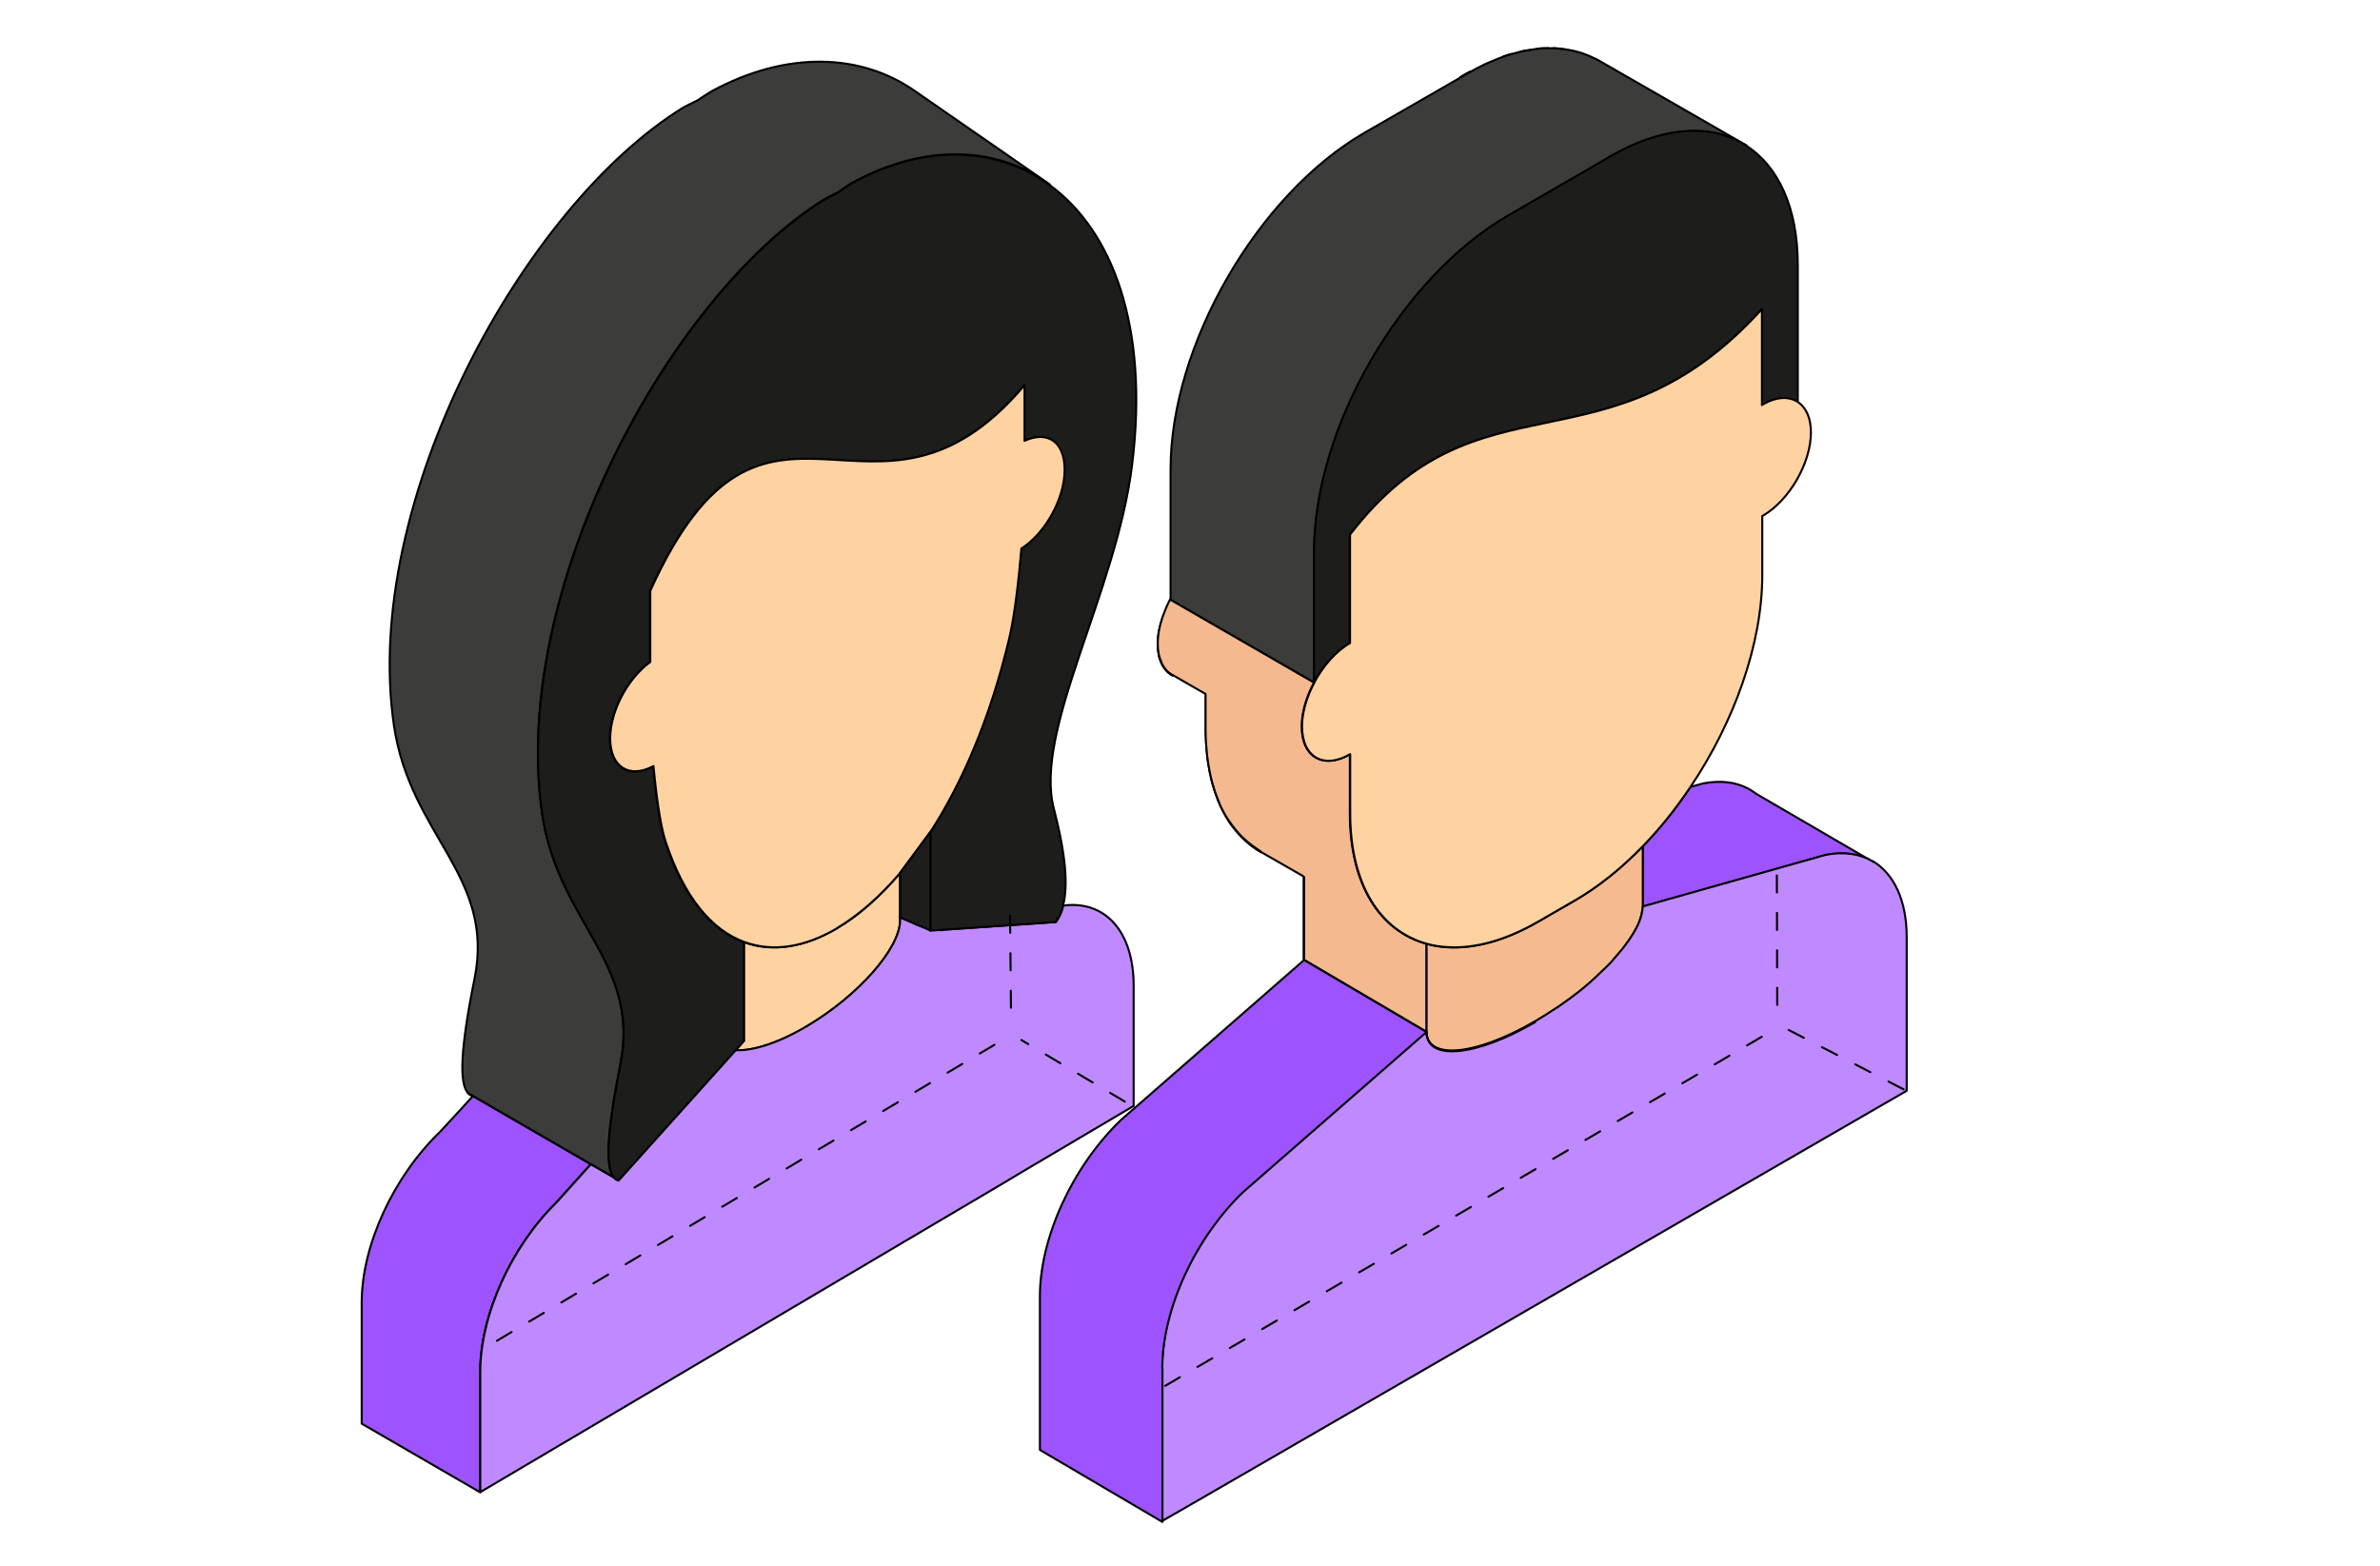<?xml version="1.0" encoding="UTF-8"?> <svg xmlns="http://www.w3.org/2000/svg" width="190" height="125" viewBox="0 0 190 125" fill="none"> <g clip-path="url(#clip0_3340_1220)"> <path d="M71.857 69.698L71.932 69.585C71.932 69.585 71.883 69.647 71.857 69.685V69.698Z" fill="#009FE3" stroke="black" stroke-width="0.163" stroke-miterlimit="10" stroke-linecap="round" stroke-linejoin="round"></path> <path d="M37.367 87.276C37.467 87.402 37.592 87.465 37.742 87.49L37.367 87.276Z" fill="#009FE3" stroke="black" stroke-width="0.163" stroke-miterlimit="10" stroke-linecap="round" stroke-linejoin="round"></path> <path d="M44.407 96.003L46.958 93.169L47.158 92.944L37.754 87.502L36.516 88.856L35.128 90.361C31.401 93.947 28.875 99.438 28.875 103.989V113.656L38.329 119.135V109.544C38.329 105.03 40.781 99.576 44.407 96.015V96.003Z" fill="#9D54FF" stroke="black" stroke-width="0.163" stroke-miterlimit="10" stroke-linecap="round" stroke-linejoin="round"></path> <path d="M71.858 69.698C70.233 71.604 68.532 73.096 66.831 74.099C64.28 75.603 61.703 76.067 59.39 75.215V83.101L58.715 83.853C60.078 83.929 62.129 83.289 64.417 81.935C68.532 79.503 71.858 75.728 71.858 73.484V69.711V69.698Z" fill="#FFD2A1" stroke="black" stroke-width="0.163" stroke-miterlimit="10" stroke-linecap="round" stroke-linejoin="round"></path> <path d="M84.888 72.305C84.75 72.832 84.55 73.258 84.299 73.609L75.308 74.224C75.258 74.412 73.02 73.86 73.07 73.76L71.857 73.233V73.472C71.857 75.716 68.518 79.49 64.416 81.922C62.127 83.276 60.089 83.915 58.713 83.84L49.384 94.222C49.247 94.197 49.121 94.121 49.022 94.009L47.171 92.943L46.971 93.168L44.419 96.002C40.793 99.563 38.342 105.017 38.342 109.531V119.122L79.898 94.573L81.723 93.482L90.502 88.291V78.7C90.502 74.387 88.252 71.867 84.888 72.293V72.305Z" fill="#BF8AFF" stroke="black" stroke-width="0.163" stroke-miterlimit="10" stroke-linecap="round" stroke-linejoin="round"></path> <path d="M37.756 87.489L47.16 92.931L49.011 93.996C48.335 93.257 48.398 90.624 49.523 84.957C51.137 76.794 44.533 73.66 43.271 64.909C40.719 47.23 53.288 23.759 65.743 15.948C66.106 15.747 66.469 15.559 66.831 15.383C67.194 15.133 67.556 14.895 67.919 14.656C73.697 11.459 79.487 11.597 83.801 14.719L73.134 7.334C68.719 4.2 62.754 4.062 56.814 7.284C56.426 7.51 56.064 7.76 55.689 8.011C55.313 8.187 54.951 8.375 54.563 8.575C41.758 16.449 28.814 40.108 31.453 57.937C32.753 66.751 39.544 69.911 37.88 78.148C36.73 83.841 36.668 86.499 37.355 87.251L37.73 87.464L37.756 87.489Z" fill="#3C3C3B" stroke="black" stroke-width="0.163" stroke-miterlimit="10" stroke-linecap="round" stroke-linejoin="round"></path> <path d="M67.93 14.681C67.568 14.907 67.205 15.158 66.842 15.409C66.48 15.584 66.117 15.772 65.754 15.973C53.299 23.796 40.731 47.255 43.282 64.933C44.545 73.672 51.148 76.807 49.535 84.981C48.409 90.648 48.359 93.282 49.022 94.021C49.122 94.134 49.247 94.209 49.384 94.234L58.714 83.853L59.389 83.101V75.214C56.825 74.274 54.599 71.729 53.099 67.165C52.649 65.811 52.336 63.228 52.136 61.172C50.222 62.2 48.684 61.26 48.684 58.965C48.684 56.771 50.085 54.163 51.886 52.859V47.18C61.102 26.793 69.694 45.036 81.762 30.767V35.206C83.562 34.378 84.963 35.331 84.963 37.525C84.963 39.719 83.425 42.578 81.511 43.807C81.311 46.102 80.999 49.06 80.549 50.941C79.048 57.273 76.822 62.451 74.258 66.413V74.299L75.284 74.224L84.275 73.61C84.538 73.258 84.738 72.832 84.863 72.306C85.276 70.726 85.1 68.306 84.125 64.532C82.512 58.276 89.115 47.343 90.378 37.112C91.754 26.003 88.764 18.38 83.775 14.757C79.473 11.634 73.671 11.484 67.893 14.694L67.93 14.681Z" fill="#1D1D1B" stroke="black" stroke-width="0.163" stroke-miterlimit="10" stroke-linecap="round" stroke-linejoin="round"></path> <path d="M66.834 74.086C68.522 73.083 70.222 71.604 71.861 69.685C71.886 69.66 71.911 69.623 71.936 69.585L74.287 66.4C76.85 62.438 79.076 57.26 80.577 50.929C81.027 49.048 81.34 46.089 81.54 43.794C83.453 42.566 84.992 39.807 84.992 37.513C84.992 35.218 83.591 34.366 81.79 35.193V30.755C69.722 45.01 61.131 26.78 51.914 47.167V52.847C50.114 54.151 48.713 56.771 48.713 58.953C48.713 61.247 50.251 62.187 52.164 61.159C52.364 63.216 52.677 65.799 53.127 67.153C54.628 71.716 56.854 74.262 59.417 75.202C61.731 76.055 64.307 75.603 66.858 74.086H66.834Z" fill="#FFD2A1" stroke="black" stroke-width="0.163" stroke-miterlimit="10" stroke-linecap="round" stroke-linejoin="round"></path> <path d="M74.284 66.4L71.932 69.585L71.857 69.698V73.234L73.07 73.76L74.284 74.287V66.4Z" fill="#1D1D1B" stroke="black" stroke-width="0.163" stroke-miterlimit="10" stroke-linecap="round" stroke-linejoin="round"></path> <path d="M39.672 107.037L80.012 83.038" stroke="black" stroke-width="0.163" stroke-miterlimit="10" stroke-linecap="round" stroke-linejoin="round" stroke-dasharray="1.36 1.63"></path> <path d="M89.797 87.945L81.541 83.032" stroke="black" stroke-width="0.163" stroke-miterlimit="10" stroke-linecap="round" stroke-linejoin="round" stroke-dasharray="1.36 1.63"></path> <path d="M80.707 80.449L80.623 71.967" stroke="black" stroke-width="0.163" stroke-miterlimit="10" stroke-linecap="round" stroke-linejoin="round" stroke-dasharray="1.36 1.63"></path> </g> <path d="M128.624 76.845C128.675 76.78 128.74 76.716 128.792 76.651C128.585 76.884 128.352 77.117 128.119 77.35C128.3 77.182 128.455 77.014 128.624 76.845Z" fill="#C6C6C6" stroke="black" stroke-width="0.163" stroke-miterlimit="10" stroke-linecap="round" stroke-linejoin="round"></path> <path d="M149.578 68.812L149.539 68.786C149.539 68.786 149.565 68.799 149.578 68.812Z" fill="#C6C6C6" stroke="black" stroke-width="0.163" stroke-miterlimit="10" stroke-linecap="round" stroke-linejoin="round"></path> <path d="M124.016 3.852C124.326 3.852 124.624 3.89 124.922 3.942C124.624 3.903 124.326 3.864 124.016 3.852Z" fill="#C6C6C6" stroke="black" stroke-width="0.163" stroke-miterlimit="10" stroke-linecap="round" stroke-linejoin="round" stroke-dasharray="4.32 5.19 4.32 5.19"></path> <path d="M120.018 4.512C120.251 4.434 120.484 4.382 120.704 4.304C120.471 4.369 120.251 4.421 120.018 4.512Z" fill="#C6C6C6" stroke="black" stroke-width="0.163" stroke-miterlimit="10" stroke-linecap="round" stroke-linejoin="round" stroke-dasharray="4.32 5.19 4.32 5.19"></path> <path d="M121.414 4.11C121.686 4.045 121.945 4.019 122.203 3.98C121.945 4.019 121.686 4.058 121.414 4.11Z" fill="#C6C6C6" stroke="black" stroke-width="0.163" stroke-miterlimit="10" stroke-linecap="round" stroke-linejoin="round" stroke-dasharray="4.32 5.19 4.32 5.19"></path> <path d="M127.329 78.102C127.562 77.895 127.782 77.688 127.989 77.467C127.769 77.674 127.549 77.895 127.316 78.102H127.329Z" fill="#C6C6C6" stroke="black" stroke-width="0.163" stroke-miterlimit="10" stroke-linecap="round" stroke-linejoin="round"></path> <path d="M122.746 3.89C123.044 3.864 123.328 3.852 123.613 3.852C123.328 3.852 123.044 3.852 122.746 3.89Z" fill="#C6C6C6" stroke="black" stroke-width="0.163" stroke-miterlimit="10" stroke-linecap="round" stroke-linejoin="round" stroke-dasharray="4.32 5.19 4.32 5.19"></path> <path d="M117.365 5.717C117.261 5.782 117.157 5.821 117.054 5.886L116.562 6.171L117.041 5.886C117.145 5.821 117.248 5.782 117.352 5.717H117.365Z" fill="#C6C6C6" stroke="black" stroke-width="0.163" stroke-miterlimit="10" stroke-linecap="round" stroke-linejoin="round"></path> <path d="M93.55 53.887H93.537C93.201 53.68 92.928 53.369 92.734 52.955C92.722 52.916 92.709 52.864 92.696 52.812C92.631 52.631 92.553 52.462 92.514 52.255C92.463 51.996 92.437 51.711 92.437 51.413C92.437 50.727 92.592 50.001 92.825 49.288C92.579 50.014 92.424 50.739 92.424 51.426C92.424 52.683 92.877 53.551 93.615 53.94L93.563 53.913L93.55 53.887Z" fill="#C6C6C6" stroke="black" stroke-width="0.163" stroke-miterlimit="10" stroke-linecap="round" stroke-linejoin="round"></path> <path d="M131.145 67.543V72.388L145.757 68.268C147.193 67.983 148.449 68.177 149.471 68.774L140.217 63.384C139.337 62.697 138.238 62.36 136.969 62.425H136.943C136.633 62.438 136.309 62.477 135.973 62.542L134.938 62.827C134.29 63.798 133.592 64.744 132.854 65.638C132.298 66.312 131.728 66.947 131.133 67.569L131.145 67.543Z" fill="#9D54FF" stroke="black" stroke-width="0.163" stroke-miterlimit="10" stroke-linecap="round" stroke-linejoin="round"></path> <path d="M124.909 80.046C124.973 79.994 125.038 79.942 125.103 79.903C124.999 79.981 124.896 80.059 124.779 80.137C124.818 80.111 124.857 80.085 124.909 80.046Z" fill="#C6C6C6" stroke="black" stroke-width="0.163" stroke-miterlimit="10" stroke-linecap="round" stroke-linejoin="round"></path> <path d="M100.54 67.931C100.359 67.828 100.191 67.698 100.023 67.569C99.828 67.426 99.634 67.271 99.44 67.102C99.285 66.96 99.13 66.817 98.987 66.662C98.793 66.454 98.612 66.221 98.431 65.988C98.327 65.845 98.198 65.703 98.107 65.547C97.848 65.159 97.616 64.731 97.408 64.278C97.344 64.122 97.292 63.967 97.227 63.798C97.085 63.449 96.956 63.086 96.852 62.71C96.8 62.516 96.748 62.309 96.697 62.114C96.606 61.726 96.528 61.311 96.463 60.883C96.438 60.689 96.399 60.494 96.386 60.3C96.321 59.666 96.269 59.005 96.269 58.318V55.455V58.331C96.269 63.112 97.952 66.467 100.67 68.035C100.67 68.035 100.592 67.97 100.553 67.944L100.54 67.931Z" fill="#C6C6C6" stroke="black" stroke-width="0.163" stroke-miterlimit="10" stroke-linecap="round" stroke-linejoin="round"></path> <path d="M124.25 80.498C124.25 80.498 124.288 80.473 124.314 80.46C124.275 80.485 124.237 80.511 124.211 80.537C124.224 80.537 124.237 80.524 124.263 80.511L124.25 80.498Z" fill="#C6C6C6" stroke="black" stroke-width="0.163" stroke-miterlimit="10" stroke-linecap="round" stroke-linejoin="round"></path> <path d="M139.43 11.612L139.223 11.495C139.3 11.534 139.365 11.599 139.43 11.638V11.612Z" fill="#633E1D" stroke="black" stroke-width="0.163" stroke-miterlimit="10" stroke-linecap="round" stroke-linejoin="round"></path> <path d="M104.916 54.497V44.067C104.916 34.182 111.852 22.158 120.407 17.222L128.56 12.506C132.662 10.135 136.377 9.902 139.094 11.418L127.757 4.901C127.757 4.901 127.693 4.862 127.667 4.849C127.641 4.836 127.602 4.81 127.576 4.797L127.356 4.681C127.356 4.681 127.279 4.668 127.253 4.642C126.968 4.499 126.67 4.37 126.36 4.266C126.295 4.24 126.217 4.227 126.153 4.201C125.855 4.111 125.557 4.033 125.247 3.981C125.156 3.968 125.053 3.955 124.949 3.942C124.652 3.903 124.354 3.865 124.043 3.852C123.914 3.852 123.772 3.852 123.642 3.852C123.358 3.852 123.073 3.852 122.775 3.89C122.594 3.903 122.412 3.942 122.232 3.981C121.972 4.02 121.714 4.059 121.442 4.111C121.209 4.162 120.976 4.24 120.73 4.305C120.497 4.37 120.277 4.422 120.044 4.512C119.747 4.616 119.449 4.746 119.138 4.875C118.957 4.953 118.776 5.018 118.582 5.108C118.194 5.29 117.793 5.51 117.391 5.73C117.288 5.795 117.184 5.834 117.081 5.899L116.602 6.184L108.928 10.602C100.373 15.551 93.449 27.574 93.449 37.459V47.889L104.941 54.509L104.916 54.497Z" fill="#3C3C3B" stroke="black" stroke-width="0.163" stroke-miterlimit="10" stroke-linecap="round" stroke-linejoin="round"></path> <path d="M92.504 52.242C92.543 52.449 92.608 52.63 92.685 52.799C92.62 52.63 92.543 52.449 92.504 52.242Z" fill="#633E1D" stroke="black" stroke-width="0.163" stroke-miterlimit="10" stroke-linecap="round" stroke-linejoin="round"></path> <path d="M96.697 62.114C96.749 62.321 96.801 62.515 96.853 62.71C96.801 62.515 96.749 62.308 96.697 62.114Z" fill="#633E1D" stroke="black" stroke-width="0.163" stroke-miterlimit="10" stroke-linecap="round" stroke-linejoin="round"></path> <path d="M96.387 60.3C96.413 60.508 96.439 60.689 96.465 60.883C96.439 60.689 96.4 60.495 96.387 60.3Z" fill="#633E1D" stroke="black" stroke-width="0.163" stroke-miterlimit="10" stroke-linecap="round" stroke-linejoin="round"></path> <path d="M100.023 67.569C100.192 67.698 100.36 67.815 100.541 67.932C100.36 67.828 100.192 67.698 100.023 67.569Z" fill="#633E1D" stroke="black" stroke-width="0.163" stroke-miterlimit="10" stroke-linecap="round" stroke-linejoin="round"></path> <path d="M98.107 65.561C98.211 65.716 98.327 65.846 98.431 66.001C98.327 65.859 98.198 65.716 98.107 65.561Z" fill="#633E1D" stroke="black" stroke-width="0.163" stroke-miterlimit="10" stroke-linecap="round" stroke-linejoin="round"></path> <path d="M131.148 67.543C129.453 69.304 127.602 70.807 125.661 71.921L122.762 73.593C120.161 75.096 117.715 75.744 115.592 75.627C114.997 75.601 114.415 75.497 113.871 75.355V82.377C113.871 84.696 117.741 84.359 122.516 81.6C122.516 81.6 122.529 81.6 122.542 81.587C123.112 81.25 123.668 80.9 124.212 80.537C124.25 80.511 124.289 80.485 124.315 80.459C124.483 80.356 124.639 80.239 124.794 80.123C124.897 80.045 125.001 79.967 125.117 79.889C125.26 79.786 125.415 79.682 125.557 79.565C125.868 79.345 126.166 79.099 126.463 78.853C126.761 78.62 127.046 78.361 127.317 78.101C127.55 77.894 127.77 77.674 127.99 77.467C128.029 77.428 128.068 77.402 128.107 77.363C128.34 77.13 128.56 76.897 128.78 76.663C128.78 76.663 128.806 76.637 128.806 76.625C129.026 76.378 129.233 76.132 129.44 75.886C129.517 75.795 129.569 75.718 129.647 75.627C130.19 74.914 130.617 74.24 130.864 73.619C130.993 73.295 131.071 72.997 131.109 72.712C131.122 72.608 131.148 72.504 131.148 72.401V67.555V67.543Z" fill="#F5BA8F" stroke="black" stroke-width="0.163" stroke-miterlimit="10" stroke-linecap="round" stroke-linejoin="round"></path> <path d="M104.084 70.004V76.612L113.868 82.364V75.342C110.167 74.319 107.76 70.639 107.76 64.912V60.21C105.637 61.44 103.916 60.443 103.916 57.994C103.916 56.867 104.291 55.623 104.9 54.496L93.408 47.862C93.162 48.316 92.981 48.782 92.812 49.249C92.566 49.962 92.424 50.7 92.424 51.373C92.424 51.684 92.45 51.956 92.501 52.216C92.54 52.423 92.605 52.605 92.683 52.773C92.696 52.812 92.709 52.877 92.722 52.915C92.916 53.33 93.188 53.641 93.524 53.848H93.537L93.588 53.874L96.242 55.403V58.266C96.242 58.966 96.293 59.614 96.358 60.248C96.384 60.456 96.41 60.637 96.436 60.831C96.5 61.259 96.578 61.674 96.669 62.062C96.72 62.27 96.772 62.464 96.824 62.658C96.928 63.034 97.057 63.397 97.199 63.746C97.264 63.902 97.316 64.07 97.38 64.226C97.588 64.68 97.82 65.107 98.079 65.495C98.183 65.651 98.299 65.781 98.403 65.936C98.584 66.169 98.766 66.402 98.96 66.61C99.102 66.765 99.257 66.908 99.412 67.05C99.594 67.219 99.788 67.374 99.995 67.517C100.163 67.646 100.331 67.763 100.513 67.879C100.551 67.906 100.59 67.931 100.629 67.957V67.996L104.045 69.953L104.084 70.004Z" fill="#F5B98F" stroke="black" stroke-width="0.163" stroke-miterlimit="10" stroke-linecap="round" stroke-linejoin="round"></path> <path d="M128.546 12.493L120.393 17.209C111.839 22.158 104.902 34.168 104.902 44.054V54.483C105.601 53.175 106.623 51.996 107.749 51.348V42.693C118.064 29.271 128.288 38.301 140.634 24.685V32.355C140.634 32.355 140.66 32.329 140.673 32.329C141.812 31.668 142.821 31.668 143.52 32.173V21.161C143.52 16.535 141.941 13.27 139.405 11.625C139.34 11.586 139.275 11.521 139.198 11.482C139.145 11.457 139.107 11.431 139.055 11.405C136.35 9.876 132.636 10.122 128.521 12.493H128.546Z" fill="#1D1D1B" stroke="black" stroke-width="0.163" stroke-miterlimit="10" stroke-linecap="round" stroke-linejoin="round"></path> <path d="M140.7 32.316C140.7 32.316 140.674 32.342 140.661 32.342V24.672C128.314 38.289 118.091 29.258 107.776 42.681V51.335C106.637 51.996 105.628 53.162 104.929 54.471C104.929 54.471 104.929 54.484 104.929 54.497C104.321 55.624 103.945 56.868 103.945 57.995C103.945 60.444 105.666 61.441 107.789 60.21V64.913C107.789 70.64 110.196 74.319 113.897 75.343C114.441 75.498 115.023 75.589 115.618 75.615C117.754 75.731 120.187 75.084 122.788 73.581L125.687 71.909C127.628 70.782 129.479 69.292 131.175 67.53C131.77 66.921 132.339 66.274 132.896 65.6C133.633 64.706 134.319 63.76 134.979 62.789C138.447 57.606 140.687 51.413 140.687 45.894V41.191C140.687 41.191 140.712 41.191 140.725 41.178C142.848 39.947 144.569 36.967 144.569 34.519C144.569 33.378 144.194 32.575 143.585 32.135C142.887 31.629 141.864 31.629 140.738 32.29L140.7 32.316Z" fill="#FFD2A1" stroke="black" stroke-width="0.163" stroke-miterlimit="10" stroke-linecap="round" stroke-linejoin="round"></path> <path d="M149.563 68.813C149.563 68.813 149.537 68.8 149.524 68.787C149.512 68.787 149.486 68.761 149.473 68.748C148.45 68.152 147.195 67.971 145.758 68.243L131.147 72.363C131.147 72.466 131.121 72.57 131.108 72.674C131.07 72.959 130.992 73.257 130.862 73.58C130.617 74.203 130.19 74.889 129.646 75.589C129.581 75.68 129.517 75.757 129.439 75.848C129.232 76.081 129.038 76.34 128.805 76.586C128.805 76.586 128.792 76.612 128.779 76.625C128.727 76.69 128.675 76.755 128.611 76.82C128.443 76.988 128.274 77.157 128.106 77.325C128.067 77.364 128.028 77.389 127.99 77.428C127.783 77.636 127.563 77.843 127.33 78.063C127.058 78.323 126.76 78.569 126.475 78.815C126.178 79.061 125.88 79.307 125.57 79.527C125.427 79.644 125.285 79.748 125.13 79.851C125.065 79.903 125 79.955 124.935 79.994C124.896 80.019 124.858 80.046 124.806 80.085C124.65 80.201 124.482 80.317 124.327 80.421C124.301 80.434 124.288 80.447 124.262 80.46C124.249 80.46 124.236 80.473 124.21 80.486C123.667 80.849 123.123 81.198 122.541 81.536C122.541 81.536 122.528 81.536 122.515 81.549C117.753 84.308 113.883 84.645 113.87 82.326L99.634 94.751L99.246 95.088C95.389 98.78 92.775 104.468 92.775 109.171V121.427L95.209 120.028L149.77 88.493L152.216 87.081V74.824C152.216 71.922 151.22 69.797 149.55 68.774L149.563 68.813Z" fill="#BF8AFF" stroke="black" stroke-width="0.163" stroke-miterlimit="10" stroke-linecap="round" stroke-linejoin="round"></path> <path d="M92.789 109.235C92.789 104.532 95.403 98.845 99.259 95.152L99.647 94.815L113.883 82.39C113.883 84.71 117.753 84.373 122.528 81.613C122.528 81.613 122.541 81.613 122.554 81.6C122.554 81.6 122.541 81.6 122.528 81.613C117.766 84.373 113.896 84.71 113.883 82.39L104.099 76.638V70.03V76.651L90.989 88.104L89.488 89.413C85.632 93.118 83.018 98.793 83.018 103.496V115.752L92.802 121.504V109.248L92.789 109.235Z" fill="#9D54FF"></path> <path d="M113.883 82.39L99.647 94.815L99.259 95.152C95.403 98.845 92.789 104.532 92.789 109.235L92.802 109.248V121.504L83.018 115.752V103.496C83.018 98.793 85.632 93.118 89.488 89.413L90.989 88.104L104.099 76.651V70.03V76.638L113.883 82.39ZM113.883 82.39C113.883 84.71 117.753 84.373 122.528 81.613M113.883 82.39C113.896 84.71 117.766 84.373 122.528 81.613M122.528 81.613C122.528 81.613 122.541 81.613 122.554 81.6C122.554 81.6 122.541 81.6 122.528 81.613Z" stroke="black" stroke-width="0.163" stroke-miterlimit="10" stroke-linecap="round" stroke-linejoin="round"></path> <path d="M151.971 86.968L142.582 82.118" stroke="black" stroke-width="0.163" stroke-miterlimit="10" stroke-linecap="round" stroke-linejoin="round" stroke-dasharray="1.36 1.63"></path> <path d="M93.018 110.637L141.957 82.003" stroke="black" stroke-width="0.163" stroke-miterlimit="10" stroke-linecap="round" stroke-linejoin="round" stroke-dasharray="1.36 1.63"></path> <path d="M141.882 80.221L141.848 69.423" stroke="black" stroke-width="0.163" stroke-miterlimit="10" stroke-linecap="round" stroke-linejoin="round" stroke-dasharray="1.36 1.63"></path> <defs> <clipPath id="clip0_3340_1220"> <rect width="119.178" height="115.753" fill="white" transform="translate(0 4.11)"></rect> </clipPath> </defs> </svg> 